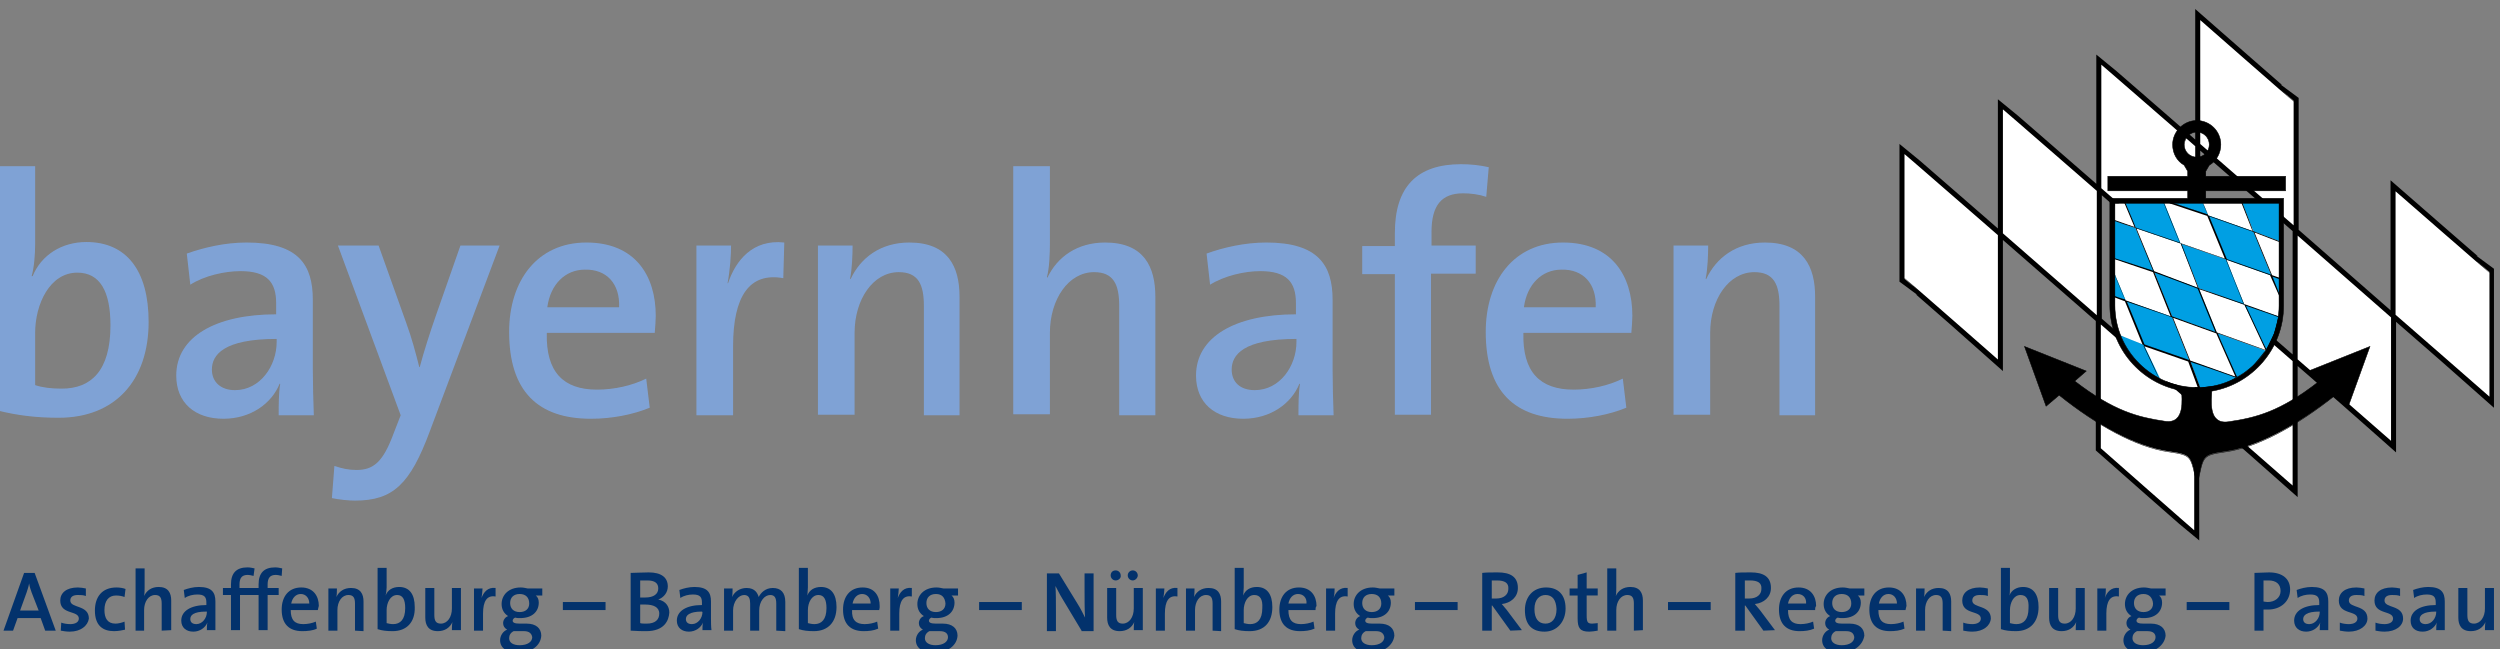 <?xml version="1.0" encoding="utf-8"?>
<!-- Generator: Adobe Illustrator 26.5.0, SVG Export Plug-In . SVG Version: 6.00 Build 0)  -->
<svg version="1.1" id="Ebene_1" xmlns="http://www.w3.org/2000/svg" xmlns:xlink="http://www.w3.org/1999/xlink" x="0px" y="0px"
	 viewBox="0 0 497.9 129.3" style="enable-background:new 0 0 497.9 129.3;" xml:space="preserve">
<rect x="0" y="0" width="497.9" height="129.3" fill="#808080" stroke="none"/>
<style type="text/css">
	.st0{clip-path:url(#SVGID_00000122722986149172257720000002093218141721524664_);fill:#03326C;}
	.st1{clip-path:url(#SVGID_00000043425188311603040870000009495233115467563956_);fill:#03326C;}
	.st2{clip-path:url(#SVGID_00000111900508832190556770000017481061711351824544_);fill:#03326C;}
	.st3{clip-path:url(#SVGID_00000167371346187461558610000000977790641664982401_);fill:#03326C;}
	.st4{clip-path:url(#SVGID_00000168100613335330258650000011998224269008763546_);fill:#03326C;}
	.st5{clip-path:url(#SVGID_00000093872859050778275720000018376556828237737394_);fill:#03326C;}
	.st6{clip-path:url(#SVGID_00000134952266335692368670000006639247136352181181_);fill:#03326C;}
	.st7{clip-path:url(#SVGID_00000067939395424115517860000004547679102264837788_);fill:#03326C;}
	.st8{clip-path:url(#SVGID_00000156577725135583413570000016790450001362340013_);fill:#03326C;}
	.st9{clip-path:url(#SVGID_00000129194815023344064120000004762573600467776684_);fill:#03326C;}
	.st10{clip-path:url(#SVGID_00000115493801695338794280000000710788096579215542_);fill:#03326C;}
	.st11{clip-path:url(#SVGID_00000034067150638139590390000011743404791587410585_);fill:#03326C;}
	.st12{clip-path:url(#SVGID_00000168838692340062906450000004735834543986421384_);fill:#03326C;}
	.st13{fill:#03326C;}
	.st14{clip-path:url(#SVGID_00000133517290466772986990000013827074689667211401_);fill:#03326C;}
	.st15{clip-path:url(#SVGID_00000112604516140773259060000007213879877580931243_);fill:#03326C;}
	.st16{clip-path:url(#SVGID_00000121269836144899491720000018224392866578062519_);fill:#03326C;}
	.st17{clip-path:url(#SVGID_00000016795506059294187860000009199151116413893287_);fill:#03326C;}
	.st18{clip-path:url(#SVGID_00000110438531266776334770000002749575303519655049_);fill:#03326C;}
	.st19{clip-path:url(#SVGID_00000153677731744797076230000005004130556135455383_);fill:#03326C;}
	.st20{clip-path:url(#SVGID_00000085231842494515229390000010378615771952298893_);fill:#03326C;}
	.st21{clip-path:url(#SVGID_00000031899465942471269110000007010309283711765642_);fill:#03326C;}
	.st22{clip-path:url(#SVGID_00000173150816798884669570000015331225295291606170_);fill:#03326C;}
	.st23{clip-path:url(#SVGID_00000105398084751192062220000011212757497419631494_);fill:#03326C;}
	.st24{clip-path:url(#SVGID_00000093882000067401440850000010604168188478023601_);fill:#03326C;}
	.st25{clip-path:url(#SVGID_00000099655314960920648060000008178858282329090180_);fill:#03326C;}
	.st26{clip-path:url(#SVGID_00000181084025407583175910000000699560747067669144_);fill:#03326C;}
	.st27{clip-path:url(#SVGID_00000158010309431880873890000017514070101658121617_);fill:#03326C;}
	.st28{clip-path:url(#SVGID_00000080910569989485584630000012716047090011322517_);fill:#03326C;}
	.st29{clip-path:url(#SVGID_00000011749875036220921630000017373174307970984115_);fill:#03326C;}
	.st30{clip-path:url(#SVGID_00000086683186640087110530000010943857897984693917_);fill:#03326C;}
	.st31{clip-path:url(#SVGID_00000138569839094173780740000008057351588042473607_);fill:#03326C;}
	.st32{clip-path:url(#SVGID_00000024695837918668802830000006252899353424394404_);fill:#03326C;}
	.st33{clip-path:url(#SVGID_00000025417223349860623340000009790974290515402661_);fill:#03326C;}
	.st34{clip-path:url(#SVGID_00000029029326443307503570000000333667803078024605_);fill:#03326C;}
	.st35{clip-path:url(#SVGID_00000032630034154622152450000006507441963811705789_);fill:#03326C;}
	.st36{clip-path:url(#SVGID_00000183931549717417996870000013368405542244598410_);fill:#03326C;}
	.st37{clip-path:url(#SVGID_00000137131675394668273600000007195138499438586302_);fill:#03326C;}
	.st38{clip-path:url(#SVGID_00000065784889115883389750000006725123467237523631_);fill:#03326C;}
	.st39{clip-path:url(#SVGID_00000177479773432107457370000007498384544761634739_);fill:#03326C;}
	.st40{clip-path:url(#SVGID_00000006669816602459873060000004841732733383254701_);fill:#03326C;}
	.st41{clip-path:url(#SVGID_00000087411453866563075800000017803727007819041698_);fill:#03326C;}
	.st42{clip-path:url(#SVGID_00000168091233104443391440000001861147236330815654_);fill:#03326C;}
	.st43{clip-path:url(#SVGID_00000181058416146882244340000009705804844904301981_);fill:#03326C;}
	.st44{clip-path:url(#SVGID_00000179618487609095352420000004708248244175819451_);fill:#03326C;}
	.st45{clip-path:url(#SVGID_00000096742609218236886910000002193636778551787415_);fill:#03326C;}
	.st46{clip-path:url(#SVGID_00000075880627599186844650000014901247716529550013_);fill:#03326C;}
	.st47{clip-path:url(#SVGID_00000007408472154992713300000018299638582350522765_);fill:#03326C;}
	.st48{clip-path:url(#SVGID_00000078757162111690088940000010684822714530487980_);fill:#03326C;}
	.st49{clip-path:url(#SVGID_00000030453677041440769890000010400404512744838302_);fill:#7FA2D5;}
	.st50{clip-path:url(#SVGID_00000111160435879415545640000011476344098992246453_);fill:#7FA2D5;}
	.st51{clip-path:url(#SVGID_00000095335614223209414090000000499922971131253132_);fill:#7FA2D5;}
	.st52{clip-path:url(#SVGID_00000128473585356174463490000012251752374245182368_);fill:#7FA2D5;}
	.st53{clip-path:url(#SVGID_00000093151501002396785390000007002340582519153080_);fill:#7FA2D5;}
	.st54{clip-path:url(#SVGID_00000173866481301031178120000002805288755392407485_);fill:#7FA2D5;}
	.st55{clip-path:url(#SVGID_00000065049758954325586560000000635771609332305572_);fill:#7FA2D5;}
	.st56{clip-path:url(#SVGID_00000011016397976457363330000002003981479882522508_);fill:#7FA2D5;}
	.st57{clip-path:url(#SVGID_00000160155377540795340360000004170034436372793779_);fill:#7FA2D5;}
	.st58{clip-path:url(#SVGID_00000141424982571828431020000008624778320413902216_);fill:#7FA2D5;}
	.st59{clip-path:url(#SVGID_00000083076687345770883000000012961975157314687368_);fill:#7FA2D5;}
	
		.st60{clip-path:url(#SVGID_00000130605964871367849580000013027841882025500053_);fill:#FFFFFF;stroke:#000000;stroke-linecap:square;stroke-miterlimit:10;}
	.st61{clip-path:url(#SVGID_00000020375421974293824810000001920520599351111081_);fill:#FFFFFF;}
	.st62{fill:#009FE3;}
	.st63{clip-path:url(#SVGID_00000044173047092759108100000017753686267988923065_);}
	.st64{clip-path:url(#SVGID_00000069369096052245503300000018443035546951423109_);}
	.st65{clip-path:url(#SVGID_00000060714772916980492750000008433397956163650720_);fill:none;stroke:#000000;stroke-width:0.1;}
</style>
<g>
	<g>
		<g>
			<defs>
				<rect id="SVGID_1_" x="-0.3" y="1.7" width="497" height="128.3"/>
			</defs>
			<clipPath id="SVGID_00000002353057761943040830000016763071672600525197_">
				<use xlink:href="#SVGID_1_"  style="overflow:visible;"/>
			</clipPath>
			<path style="clip-path:url(#SVGID_00000002353057761943040830000016763071672600525197_);fill:#03326C;" d="M6.3,118
				c-0.2-0.6-0.4-1.1-0.5-1.8h0c-0.1,0.6-0.3,1.2-0.5,1.8L4,121.6h3.7L6.3,118z M9,125.6l-0.9-2.5H3.5l-0.9,2.5H0.7l4.1-11.5h2.1
				l4.2,11.5H9z"/>
		</g>
	</g>
	<g>
		<g>
			<defs>
				<rect id="SVGID_00000046312444538310348600000012344130725194579341_" x="-0.3" y="1.7" width="497" height="128.3"/>
			</defs>
			<clipPath id="SVGID_00000178172066908081256320000015380807474275944126_">
				<use xlink:href="#SVGID_00000046312444538310348600000012344130725194579341_"  style="overflow:visible;"/>
			</clipPath>
			<path style="clip-path:url(#SVGID_00000178172066908081256320000015380807474275944126_);fill:#03326C;" d="M13.9,125.8
				c-0.6,0-1.3-0.1-1.8-0.2l0.1-1.6c0.5,0.2,1.2,0.3,1.8,0.3c1,0,1.7-0.4,1.7-1.1c0-1.7-3.7-0.7-3.7-3.6c0-1.5,1.2-2.6,3.5-2.6
				c0.5,0,1.1,0.1,1.6,0.2l0,1.5c-0.5-0.2-1.1-0.2-1.6-0.2c-1,0-1.5,0.4-1.5,1.1c0,1.6,3.7,0.8,3.7,3.6
				C17.5,124.6,16.1,125.8,13.9,125.8"/>
		</g>
	</g>
	<g>
		<g>
			<defs>
				<rect id="SVGID_00000165934176539039212190000010490150599484308660_" x="-0.3" y="1.7" width="497" height="128.3"/>
			</defs>
			<clipPath id="SVGID_00000182506428981459181720000008096487775932916660_">
				<use xlink:href="#SVGID_00000165934176539039212190000010490150599484308660_"  style="overflow:visible;"/>
			</clipPath>
			<path style="clip-path:url(#SVGID_00000182506428981459181720000008096487775932916660_);fill:#03326C;" d="M22.7,125.7
				c-2.2,0-3.8-1.1-3.8-4.1c0-2.7,1.4-4.6,4.3-4.6c0.6,0,1.3,0.1,1.8,0.3l-0.2,1.6c-0.5-0.2-1.1-0.3-1.7-0.3c-1.5,0-2.3,1.1-2.3,2.9
				c0,1.6,0.6,2.7,2.2,2.7c0.6,0,1.3-0.2,1.8-0.4l0.1,1.6C24.5,125.5,23.6,125.7,22.7,125.7"/>
		</g>
	</g>
	<g>
		<g>
			<defs>
				<rect id="SVGID_00000123424336857939542510000000941940366020073119_" x="-0.3" y="1.7" width="497" height="128.3"/>
			</defs>
			<clipPath id="SVGID_00000011020422913084126480000004323385000506152362_">
				<use xlink:href="#SVGID_00000123424336857939542510000000941940366020073119_"  style="overflow:visible;"/>
			</clipPath>
			<path style="clip-path:url(#SVGID_00000011020422913084126480000004323385000506152362_);fill:#03326C;" d="M32.2,125.6v-5.4
				c0-1.1-0.3-1.7-1.3-1.7c-1.3,0-2.2,1.3-2.2,3v4.1H27v-12.4h1.8v3.8c0,0.5,0,1.2-0.1,1.7l0,0c0.5-1.1,1.5-1.8,2.9-1.8
				c1.9,0,2.5,1.2,2.5,2.7v5.9L32.2,125.6C32.2,125.6,32.2,125.6,32.2,125.6z"/>
		</g>
	</g>
	<g>
		<g>
			<defs>
				<rect id="SVGID_00000179647917223795194780000000257287461690717877_" x="-0.3" y="1.7" width="497" height="128.3"/>
			</defs>
			<clipPath id="SVGID_00000026121505814431997640000000723037495234556581_">
				<use xlink:href="#SVGID_00000179647917223795194780000000257287461690717877_"  style="overflow:visible;"/>
			</clipPath>
			<path style="clip-path:url(#SVGID_00000026121505814431997640000000723037495234556581_);fill:#03326C;" d="M41.1,121.8
				c-2.7,0-3.2,0.8-3.2,1.5c0,0.6,0.4,1,1.2,1c1.2,0,2.1-1.2,2.1-2.4V121.8L41.1,121.8z M41.2,125.6c0-0.5,0-1.1,0.1-1.6l0,0
				c-0.4,1-1.5,1.8-2.8,1.8c-1.4,0-2.4-0.8-2.4-2.2c0-1.9,1.9-3.1,5-3.1V120c0-1.1-0.4-1.6-1.8-1.6c-0.8,0-1.8,0.2-2.5,0.7l-0.2-1.6
				c0.8-0.3,1.9-0.6,3-0.6c2.6,0,3.3,1.1,3.3,2.9v3.4c0,0.7,0,1.6,0,2.3H41.2z"/>
		</g>
	</g>
	<g>
		<g>
			<defs>
				<rect id="SVGID_00000143603009481954022360000001736796444890139817_" x="-0.3" y="1.7" width="497" height="128.3"/>
			</defs>
			<clipPath id="SVGID_00000152948260528499818750000014092650166277419197_">
				<use xlink:href="#SVGID_00000143603009481954022360000001736796444890139817_"  style="overflow:visible;"/>
			</clipPath>
			<path style="clip-path:url(#SVGID_00000152948260528499818750000014092650166277419197_);fill:#03326C;" d="M50.5,114.7
				c-0.4-0.1-0.8-0.2-1.2-0.2c-1.1,0-1.6,0.6-1.6,1.9v0.7H50v1.4h-2.2v7H46v-7h-1.6v-1.4H46v-0.7c0-2.3,1.1-3.4,3.3-3.4
				c0.5,0,0.9,0.1,1.4,0.2L50.5,114.7z"/>
		</g>
	</g>
	<g>
		<g>
			<defs>
				<rect id="SVGID_00000001635225784442979450000008734663592211920541_" x="-0.3" y="1.7" width="497" height="128.3"/>
			</defs>
			<clipPath id="SVGID_00000024682927286111617640000013010979302297116813_">
				<use xlink:href="#SVGID_00000001635225784442979450000008734663592211920541_"  style="overflow:visible;"/>
			</clipPath>
			<path style="clip-path:url(#SVGID_00000024682927286111617640000013010979302297116813_);fill:#03326C;" d="M56.1,114.7
				c-0.4-0.1-0.8-0.2-1.2-0.2c-1.1,0-1.6,0.6-1.6,1.9v0.7h2.2v1.4h-2.2v7h-1.8v-7h-1.6v-1.4h1.6v-0.7c0-2.3,1.1-3.4,3.3-3.4
				c0.5,0,0.9,0.1,1.4,0.2L56.1,114.7z"/>
		</g>
	</g>
	<g>
		<g>
			<defs>
				<rect id="SVGID_00000101793717581001422420000015851731552544478127_" x="-0.3" y="1.7" width="497" height="128.3"/>
			</defs>
			<clipPath id="SVGID_00000129890999971621538960000004556625823211274904_">
				<use xlink:href="#SVGID_00000101793717581001422420000015851731552544478127_"  style="overflow:visible;"/>
			</clipPath>
			<path style="clip-path:url(#SVGID_00000129890999971621538960000004556625823211274904_);fill:#03326C;" d="M59.9,118.3
				c-1,0-1.7,0.8-1.9,1.9h3.6C61.6,119.1,60.9,118.3,59.9,118.3 M63.3,121.5h-5.4c0,2,0.8,2.8,2.5,2.8c0.9,0,1.8-0.2,2.5-0.5
				l0.2,1.4c-0.8,0.4-1.9,0.5-2.9,0.5c-2.6,0-4.1-1.4-4.1-4.3c0-2.6,1.4-4.4,3.9-4.4c2.4,0,3.5,1.7,3.5,3.7
				C63.4,120.9,63.4,121.2,63.3,121.5"/>
		</g>
	</g>
	<g>
		<g>
			<defs>
				<rect id="SVGID_00000141414819332276453710000003251360052789206950_" x="-0.3" y="1.7" width="497" height="128.3"/>
			</defs>
			<clipPath id="SVGID_00000038406233933420849580000018181223137025730492_">
				<use xlink:href="#SVGID_00000141414819332276453710000003251360052789206950_"  style="overflow:visible;"/>
			</clipPath>
			<path style="clip-path:url(#SVGID_00000038406233933420849580000018181223137025730492_);fill:#03326C;" d="M70.7,125.6v-5.4
				c0-1.1-0.3-1.7-1.3-1.7c-1.3,0-2.2,1.3-2.2,3v4.1h-1.8v-8.4h1.7c0,0.4,0,1.2-0.1,1.7l0,0c0.5-1.1,1.5-1.8,2.9-1.8
				c1.9,0,2.5,1.2,2.5,2.7v5.9L70.7,125.6L70.7,125.6z"/>
		</g>
	</g>
	<g>
		<g>
			<defs>
				<rect id="SVGID_00000096050036992284128390000017696403640558203546_" x="-0.3" y="1.7" width="497" height="128.3"/>
			</defs>
			<clipPath id="SVGID_00000053529783995065353060000010846627294993826694_">
				<use xlink:href="#SVGID_00000096050036992284128390000017696403640558203546_"  style="overflow:visible;"/>
			</clipPath>
			<path style="clip-path:url(#SVGID_00000053529783995065353060000010846627294993826694_);fill:#03326C;" d="M79.1,118.5
				c-1.4,0-2.1,1.6-2.1,3v2.6c0.4,0.1,0.8,0.2,1.3,0.2c1.4,0,2.4-0.9,2.4-3.2C80.7,119.4,80.2,118.5,79.1,118.5 M78.2,125.7
				c-1.2,0-2.1-0.1-3-0.4v-12.2H77v3.9c0,0.5-0.1,1.2-0.2,1.6h0c0.4-1.1,1.4-1.7,2.7-1.7c2,0,3.1,1.4,3.1,4
				C82.7,123.9,81,125.7,78.2,125.7"/>
		</g>
	</g>
	<g>
		<g>
			<defs>
				<rect id="SVGID_00000152244451596679398930000007784691459768382082_" x="-0.3" y="1.7" width="497" height="128.3"/>
			</defs>
			<clipPath id="SVGID_00000108285601743497795810000001521423973612640132_">
				<use xlink:href="#SVGID_00000152244451596679398930000007784691459768382082_"  style="overflow:visible;"/>
			</clipPath>
			<path style="clip-path:url(#SVGID_00000108285601743497795810000001521423973612640132_);fill:#03326C;" d="M90,125.6
				c0-0.4,0-1.2,0.1-1.7l0,0c-0.5,1.1-1.5,1.8-2.9,1.8c-1.9,0-2.5-1.2-2.5-2.7v-5.9h1.8v5.4c0,1.1,0.3,1.7,1.3,1.7
				c1.3,0,2.2-1.3,2.2-3v-4.1h1.8v8.4H90L90,125.6z"/>
		</g>
	</g>
	<g>
		<g>
			<defs>
				<rect id="SVGID_00000108993442973425310850000013493165205671499670_" x="-0.3" y="1.7" width="497" height="128.3"/>
			</defs>
			<clipPath id="SVGID_00000060719496716858480930000010312890976258979771_">
				<use xlink:href="#SVGID_00000108993442973425310850000013493165205671499670_"  style="overflow:visible;"/>
			</clipPath>
			<path style="clip-path:url(#SVGID_00000060719496716858480930000010312890976258979771_);fill:#03326C;" d="M98.7,118.8
				c-1.7-0.3-2.5,0.9-2.5,3.4v3.4h-1.8v-8.4h1.7c0,0.5-0.1,1.2-0.2,1.9h0c0.4-1.1,1.2-2.2,2.8-2L98.7,118.8z"/>
		</g>
	</g>
	<g>
		<g>
			<defs>
				<rect id="SVGID_00000098900989965070870990000009577754640847353490_" x="-0.3" y="1.7" width="497" height="128.3"/>
			</defs>
			<clipPath id="SVGID_00000136389281260547064920000004335490157955827841_">
				<use xlink:href="#SVGID_00000098900989965070870990000009577754640847353490_"  style="overflow:visible;"/>
			</clipPath>
			<path style="clip-path:url(#SVGID_00000136389281260547064920000004335490157955827841_);fill:#03326C;" d="M103.5,118.3
				c-1.2,0-1.9,0.7-1.9,1.8c0,1.1,0.7,1.8,1.9,1.8c1.1,0,1.9-0.6,1.9-1.7C105.4,119,104.7,118.3,103.5,118.3 M104.4,125.7h-1.6
				c-0.2,0-0.3,0-0.5,0c-0.6,0.3-0.9,0.8-0.9,1.4c0,0.9,0.8,1.4,2.1,1.4c1.6,0,2.5-0.7,2.5-1.6C105.9,126.2,105.4,125.7,104.4,125.7
				 M103.2,130c-2.2,0-3.6-0.9-3.6-2.5c0-0.9,0.6-1.8,1.4-2.1c-0.5-0.3-0.8-0.7-0.8-1.3c0-0.6,0.4-1.2,1-1.4
				c-0.8-0.5-1.3-1.3-1.3-2.4c0-1.8,1.4-3.3,3.8-3.3c0.5,0,0.9,0.1,1.4,0.2h2.9v1.4h-1.3c0.4,0.3,0.6,0.8,0.6,1.4
				c0,1.8-1.3,3.1-3.7,3.1c-0.3,0-0.7,0-1-0.1c-0.3,0.1-0.5,0.4-0.5,0.6c0,0.4,0.4,0.6,1.4,0.6h1.4c1.8,0,2.9,0.9,2.9,2.4
				C107.7,128.5,105.9,130,103.2,130"/>
		</g>
	</g>
</g>
<rect x="112.1" y="119.9" class="st13" width="8.5" height="1.6"/>
<g>
	<g>
		<g>
			<defs>
				<rect id="SVGID_00000108269911487156430960000004943350099956240012_" x="-0.3" y="1.7" width="497" height="128.3"/>
			</defs>
			<clipPath id="SVGID_00000052069098717770883930000009275192164921479850_">
				<use xlink:href="#SVGID_00000108269911487156430960000004943350099956240012_"  style="overflow:visible;"/>
			</clipPath>
			<path style="clip-path:url(#SVGID_00000052069098717770883930000009275192164921479850_);fill:#03326C;" d="M128.5,120.4
				c-0.2,0-0.8,0-1,0v3.7c0.3,0.1,0.7,0.1,1.3,0.1c1.7,0,2.5-0.8,2.5-2C131.3,120.9,130.1,120.4,128.5,120.4 M128.9,115.6
				c-0.5,0-1,0-1.4,0v3.4c0.3,0,0.6,0,1,0c1.7,0,2.6-0.7,2.6-1.8C131.1,116.2,130.5,115.6,128.9,115.6 M128.7,125.7
				c-0.7,0-1.8,0-3.1-0.1v-11.5c0.9,0,2.2-0.1,3.6-0.1c2.5,0,3.8,1,3.8,2.8c0,1.2-0.8,2.2-1.9,2.6v0c1.5,0.3,2.2,1.4,2.2,2.6
				C133.2,123.6,132.3,125.7,128.7,125.7"/>
		</g>
	</g>
	<g>
		<g>
			<defs>
				<rect id="SVGID_00000092451906714586530410000013357276244096967314_" x="-0.3" y="1.7" width="497" height="128.3"/>
			</defs>
			<clipPath id="SVGID_00000094614466411140524410000018025000629398188991_">
				<use xlink:href="#SVGID_00000092451906714586530410000013357276244096967314_"  style="overflow:visible;"/>
			</clipPath>
			<path style="clip-path:url(#SVGID_00000094614466411140524410000018025000629398188991_);fill:#03326C;" d="M139.8,121.8
				c-2.6,0-3.2,0.8-3.2,1.5c0,0.6,0.4,1,1.2,1c1.2,0,2.1-1.2,2.1-2.4L139.8,121.8L139.8,121.8z M139.9,125.6c0-0.5,0-1.1,0.1-1.6
				l0,0c-0.4,1-1.5,1.8-2.8,1.8c-1.4,0-2.4-0.8-2.4-2.2c0-1.9,1.9-3.1,5-3.1V120c0-1.1-0.4-1.6-1.8-1.6c-0.8,0-1.8,0.2-2.5,0.7
				l-0.2-1.6c0.8-0.3,1.9-0.6,3-0.6c2.6,0,3.3,1.1,3.3,2.9v3.4c0,0.7,0,1.6,0.1,2.3H139.9z"/>
		</g>
	</g>
	<g>
		<g>
			<defs>
				<rect id="SVGID_00000168824465414089024700000017939759201240995467_" x="-0.3" y="1.7" width="497" height="128.3"/>
			</defs>
			<clipPath id="SVGID_00000012465185989166469460000001346706178629396153_">
				<use xlink:href="#SVGID_00000168824465414089024700000017939759201240995467_"  style="overflow:visible;"/>
			</clipPath>
			<path style="clip-path:url(#SVGID_00000012465185989166469460000001346706178629396153_);fill:#03326C;" d="M154.6,125.6v-5.4
				c0-1.1-0.3-1.7-1.2-1.7c-1.1,0-2.2,1.2-2.2,3.1v4h-1.8v-5.4c0-0.9-0.2-1.7-1.2-1.7c-1.1,0-2.2,1.3-2.2,3.1v4h-1.8v-8.4h1.7
				c0,0.4,0,1.2-0.1,1.7l0,0c0.5-1.1,1.6-1.8,2.9-1.8c1.7,0,2.2,1.1,2.4,1.8c0.4-0.8,1.3-1.8,2.8-1.8c1.6,0,2.5,0.9,2.5,2.8v5.8
				L154.6,125.6L154.6,125.6z"/>
		</g>
	</g>
	<g>
		<g>
			<defs>
				<rect id="SVGID_00000036943215184496800540000018162469173093050533_" x="-0.3" y="1.7" width="497" height="128.3"/>
			</defs>
			<clipPath id="SVGID_00000151523237522576723890000012436642130523807405_">
				<use xlink:href="#SVGID_00000036943215184496800540000018162469173093050533_"  style="overflow:visible;"/>
			</clipPath>
			<path style="clip-path:url(#SVGID_00000151523237522576723890000012436642130523807405_);fill:#03326C;" d="M163,118.5
				c-1.4,0-2.1,1.6-2.1,3v2.6c0.4,0.1,0.8,0.2,1.3,0.2c1.4,0,2.4-0.9,2.4-3.2C164.6,119.4,164.1,118.5,163,118.5 M162.1,125.7
				c-1.2,0-2.1-0.1-3-0.4v-12.2h1.8v3.9c0,0.5-0.1,1.2-0.1,1.6h0c0.4-1.1,1.4-1.7,2.7-1.7c2,0,3.1,1.4,3.1,4
				C166.6,123.9,164.9,125.7,162.1,125.7"/>
		</g>
	</g>
	<g>
		<g>
			<defs>
				<rect id="SVGID_00000145750416021901585570000014053637697275607971_" x="-0.3" y="1.7" width="497" height="128.3"/>
			</defs>
			<clipPath id="SVGID_00000093172446590035345120000012934131451928262555_">
				<use xlink:href="#SVGID_00000145750416021901585570000014053637697275607971_"  style="overflow:visible;"/>
			</clipPath>
			<path style="clip-path:url(#SVGID_00000093172446590035345120000012934131451928262555_);fill:#03326C;" d="M171.7,118.3
				c-1,0-1.7,0.8-1.9,1.9h3.6C173.4,119.1,172.7,118.3,171.7,118.3 M175.1,121.5h-5.4c-0.1,2,0.8,2.8,2.5,2.8c0.9,0,1.8-0.2,2.5-0.5
				l0.2,1.4c-0.9,0.4-1.9,0.5-2.9,0.5c-2.6,0-4.1-1.4-4.1-4.3c0-2.6,1.4-4.4,3.9-4.4c2.4,0,3.4,1.7,3.4,3.7
				C175.2,120.9,175.2,121.2,175.1,121.5"/>
		</g>
	</g>
	<g>
		<g>
			<defs>
				<rect id="SVGID_00000064350365451122067410000013730366942396051082_" x="-0.3" y="1.7" width="497" height="128.3"/>
			</defs>
			<clipPath id="SVGID_00000046329134339532276980000004210325312968419740_">
				<use xlink:href="#SVGID_00000064350365451122067410000013730366942396051082_"  style="overflow:visible;"/>
			</clipPath>
			<path style="clip-path:url(#SVGID_00000046329134339532276980000004210325312968419740_);fill:#03326C;" d="M181.6,118.8
				c-1.7-0.3-2.5,0.9-2.5,3.4v3.4h-1.8v-8.4h1.7c0,0.5-0.1,1.2-0.2,1.9h0c0.4-1.1,1.2-2.2,2.8-2L181.6,118.8z"/>
		</g>
	</g>
	<g>
		<g>
			<defs>
				<rect id="SVGID_00000103238005303117049820000012589511110126462389_" x="-0.3" y="1.7" width="497" height="128.3"/>
			</defs>
			<clipPath id="SVGID_00000126311886234459419130000012288164454363095437_">
				<use xlink:href="#SVGID_00000103238005303117049820000012589511110126462389_"  style="overflow:visible;"/>
			</clipPath>
			<path style="clip-path:url(#SVGID_00000126311886234459419130000012288164454363095437_);fill:#03326C;" d="M186.4,118.3
				c-1.2,0-1.9,0.7-1.9,1.8c0,1.1,0.7,1.8,1.9,1.8c1.1,0,1.9-0.6,1.9-1.7C188.2,119,187.6,118.3,186.4,118.3 M187.2,125.7h-1.6
				c-0.1,0-0.3,0-0.5,0c-0.6,0.3-0.9,0.8-0.9,1.4c0,0.9,0.9,1.4,2.1,1.4c1.6,0,2.5-0.7,2.5-1.6C188.8,126.2,188.3,125.7,187.2,125.7
				 M186,130c-2.2,0-3.6-0.9-3.6-2.5c0-0.9,0.6-1.8,1.4-2.1c-0.5-0.3-0.8-0.7-0.8-1.3c0-0.6,0.4-1.2,1-1.4c-0.8-0.5-1.3-1.3-1.3-2.4
				c0-1.8,1.4-3.3,3.8-3.3c0.5,0,0.9,0.1,1.4,0.2h2.9v1.4h-1.3c0.4,0.3,0.6,0.8,0.6,1.4c0,1.8-1.3,3.1-3.6,3.1c-0.3,0-0.7,0-1-0.1
				c-0.3,0.1-0.5,0.4-0.5,0.6c0,0.4,0.4,0.6,1.4,0.6h1.4c1.8,0,2.9,0.9,2.9,2.4C190.6,128.5,188.8,130,186,130"/>
		</g>
	</g>
</g>
<rect x="195" y="119.9" class="st13" width="8.5" height="1.6"/>
<g>
	<g>
		<g>
			<defs>
				<rect id="SVGID_00000040562757738646383300000003712398603751760291_" x="-0.3" y="1.7" width="497" height="128.3"/>
			</defs>
			<clipPath id="SVGID_00000067214516682656585460000014378945276087455369_">
				<use xlink:href="#SVGID_00000040562757738646383300000003712398603751760291_"  style="overflow:visible;"/>
			</clipPath>
			<path style="clip-path:url(#SVGID_00000067214516682656585460000014378945276087455369_);fill:#03326C;" d="M215.4,125.6
				l-3.9-6.5c-0.5-0.8-0.9-1.7-1.3-2.4c0.1,1.1,0.1,3.4,0.1,5.1v3.9h-1.8v-11.5h2.4l3.8,6.2c0.5,0.8,1,1.8,1.4,2.6
				c-0.1-1.3-0.1-3.8-0.1-5.4v-3.4h1.8v11.5H215.4L215.4,125.6z"/>
		</g>
	</g>
	<g>
		<g>
			<defs>
				<rect id="SVGID_00000114062836089906818430000007531533016714082482_" x="-0.3" y="1.7" width="497" height="128.3"/>
			</defs>
			<clipPath id="SVGID_00000048486455333205448660000007811699069643655592_">
				<use xlink:href="#SVGID_00000114062836089906818430000007531533016714082482_"  style="overflow:visible;"/>
			</clipPath>
			<path style="clip-path:url(#SVGID_00000048486455333205448660000007811699069643655592_);fill:#03326C;" d="M225.6,115.6
				c-0.6,0-1-0.5-1-1c0-0.6,0.5-1,1-1c0.6,0,1,0.5,1,1C226.6,115.1,226.1,115.6,225.6,115.6 M222.2,115.6c-0.6,0-1-0.5-1-1
				c0-0.6,0.4-1,1-1s1,0.5,1,1C223.3,115.1,222.8,115.6,222.2,115.6 M225.8,125.6c0-0.4,0-1.2,0.1-1.7l0,0c-0.5,1.1-1.5,1.8-2.9,1.8
				c-1.9,0-2.5-1.2-2.5-2.7v-5.9h1.8v5.4c0,1.1,0.3,1.7,1.3,1.7c1.3,0,2.2-1.3,2.2-3v-4.1h1.8v8.4H225.8L225.8,125.6z"/>
		</g>
	</g>
	<g>
		<g>
			<defs>
				<rect id="SVGID_00000109026279357535146020000015128809755737807774_" x="-0.3" y="1.7" width="497" height="128.3"/>
			</defs>
			<clipPath id="SVGID_00000173881836319105986580000003432874754382046595_">
				<use xlink:href="#SVGID_00000109026279357535146020000015128809755737807774_"  style="overflow:visible;"/>
			</clipPath>
			<path style="clip-path:url(#SVGID_00000173881836319105986580000003432874754382046595_);fill:#03326C;" d="M234.5,118.8
				c-1.7-0.3-2.5,0.9-2.5,3.4v3.4h-1.8v-8.4h1.7c0,0.5-0.1,1.2-0.2,1.9h0c0.4-1.1,1.2-2.2,2.8-2L234.5,118.8z"/>
		</g>
	</g>
	<g>
		<g>
			<defs>
				<rect id="SVGID_00000114031424852018388430000016766995305084128703_" x="-0.3" y="1.7" width="497" height="128.3"/>
			</defs>
			<clipPath id="SVGID_00000003801204589471123170000017374022017455048360_">
				<use xlink:href="#SVGID_00000114031424852018388430000016766995305084128703_"  style="overflow:visible;"/>
			</clipPath>
			<path style="clip-path:url(#SVGID_00000003801204589471123170000017374022017455048360_);fill:#03326C;" d="M241.5,125.6v-5.4
				c0-1.1-0.3-1.7-1.3-1.7c-1.3,0-2.2,1.3-2.2,3v4.1h-1.8v-8.4h1.7c0,0.4,0,1.2-0.1,1.7l0,0c0.5-1.1,1.5-1.8,2.9-1.8
				c1.9,0,2.5,1.2,2.5,2.7v5.9L241.5,125.6L241.5,125.6z"/>
		</g>
	</g>
	<g>
		<g>
			<defs>
				<rect id="SVGID_00000072962782123109404960000011341074157605060262_" x="-0.3" y="1.7" width="497" height="128.3"/>
			</defs>
			<clipPath id="SVGID_00000120555545521800789090000017284084779693133755_">
				<use xlink:href="#SVGID_00000072962782123109404960000011341074157605060262_"  style="overflow:visible;"/>
			</clipPath>
			<path style="clip-path:url(#SVGID_00000120555545521800789090000017284084779693133755_);fill:#03326C;" d="M249.8,118.5
				c-1.4,0-2.1,1.6-2.1,3v2.6c0.4,0.1,0.8,0.2,1.3,0.2c1.4,0,2.4-0.9,2.4-3.2C251.5,119.4,251,118.5,249.8,118.5 M248.9,125.7
				c-1.2,0-2.1-0.1-3-0.4v-12.2h1.8v3.9c0,0.5-0.1,1.2-0.1,1.6h0c0.4-1.1,1.4-1.7,2.7-1.7c2,0,3.1,1.4,3.1,4
				C253.4,123.9,251.8,125.7,248.9,125.7"/>
		</g>
	</g>
	<g>
		<g>
			<defs>
				<rect id="SVGID_00000093166776289559916870000015435730944786687127_" x="-0.3" y="1.7" width="497" height="128.3"/>
			</defs>
			<clipPath id="SVGID_00000088121719309349571640000000350246412202767280_">
				<use xlink:href="#SVGID_00000093166776289559916870000015435730944786687127_"  style="overflow:visible;"/>
			</clipPath>
			<path style="clip-path:url(#SVGID_00000088121719309349571640000000350246412202767280_);fill:#03326C;" d="M258.5,118.3
				c-1,0-1.7,0.8-1.9,1.9h3.6C260.3,119.1,259.6,118.3,258.5,118.3 M262,121.5h-5.4c0,2,0.8,2.8,2.5,2.8c0.9,0,1.8-0.2,2.5-0.5
				l0.2,1.4c-0.9,0.4-1.9,0.5-2.9,0.5c-2.6,0-4.1-1.4-4.1-4.3c0-2.6,1.4-4.4,3.9-4.4c2.4,0,3.5,1.7,3.5,3.7
				C262,120.9,262,121.2,262,121.5"/>
		</g>
	</g>
	<g>
		<g>
			<defs>
				<rect id="SVGID_00000161595842713790503520000014098951012225424786_" x="-0.3" y="1.7" width="497" height="128.3"/>
			</defs>
			<clipPath id="SVGID_00000153688792914188622110000018178708685561177002_">
				<use xlink:href="#SVGID_00000161595842713790503520000014098951012225424786_"  style="overflow:visible;"/>
			</clipPath>
			<path style="clip-path:url(#SVGID_00000153688792914188622110000018178708685561177002_);fill:#03326C;" d="M268.4,118.8
				c-1.7-0.3-2.5,0.9-2.5,3.4v3.4h-1.8v-8.4h1.7c0,0.5,0,1.2-0.2,1.9h0c0.4-1.1,1.2-2.2,2.8-2L268.4,118.8z"/>
		</g>
	</g>
	<g>
		<g>
			<defs>
				<rect id="SVGID_00000164509919602731649660000004228500466907644832_" x="-0.3" y="1.7" width="497" height="128.3"/>
			</defs>
			<clipPath id="SVGID_00000160877456572786530580000010290032869554725011_">
				<use xlink:href="#SVGID_00000164509919602731649660000004228500466907644832_"  style="overflow:visible;"/>
			</clipPath>
			<path style="clip-path:url(#SVGID_00000160877456572786530580000010290032869554725011_);fill:#03326C;" d="M273.2,118.3
				c-1.2,0-1.9,0.7-1.9,1.8c0,1.1,0.7,1.8,1.9,1.8c1.1,0,1.9-0.6,1.9-1.7C275.1,119,274.4,118.3,273.2,118.3 M274.1,125.7h-1.6
				c-0.1,0-0.3,0-0.5,0c-0.6,0.3-0.9,0.8-0.9,1.4c0,0.9,0.9,1.4,2.1,1.4c1.6,0,2.5-0.7,2.5-1.6C275.6,126.2,275.1,125.7,274.1,125.7
				 M272.9,130c-2.2,0-3.6-0.9-3.6-2.5c0-0.9,0.6-1.8,1.4-2.1c-0.5-0.3-0.8-0.7-0.8-1.3c0-0.6,0.4-1.2,1-1.4
				c-0.8-0.5-1.3-1.3-1.3-2.4c0-1.8,1.4-3.3,3.8-3.3c0.5,0,0.9,0.1,1.4,0.2h2.9v1.4h-1.3c0.4,0.3,0.6,0.8,0.6,1.4
				c0,1.8-1.3,3.1-3.6,3.1c-0.3,0-0.7,0-1-0.1c-0.3,0.1-0.5,0.4-0.5,0.6c0,0.4,0.4,0.6,1.4,0.6h1.5c1.8,0,2.9,0.9,2.9,2.4
				C277.5,128.5,275.6,130,272.9,130"/>
		</g>
	</g>
</g>
<rect x="281.8" y="119.9" class="st13" width="8.5" height="1.6"/>
<g>
	<g>
		<g>
			<defs>
				<rect id="SVGID_00000084514364774088909660000001405993604446849973_" x="-0.3" y="1.7" width="497" height="128.3"/>
			</defs>
			<clipPath id="SVGID_00000027571905131952313630000013490223432467658390_">
				<use xlink:href="#SVGID_00000084514364774088909660000001405993604446849973_"  style="overflow:visible;"/>
			</clipPath>
			<path style="clip-path:url(#SVGID_00000027571905131952313630000013490223432467658390_);fill:#03326C;" d="M298.1,115.6
				c-0.4,0-0.7,0-1,0v3.6c0.2,0,0.5,0,0.9,0c1.5,0,2.4-0.8,2.4-1.9C300.5,116.1,299.7,115.6,298.1,115.6 M300.8,125.6l-3.6-5h-0.1v5
				h-1.9v-11.5c0.8-0.1,1.8-0.1,3.1-0.1c2.4,0,4,0.8,4,3.1c0,1.8-1.4,3-3.2,3.2c0.3,0.4,0.7,0.8,1,1.2l3,4L300.8,125.6L300.8,125.6z
				"/>
		</g>
	</g>
	<g>
		<g>
			<defs>
				<rect id="SVGID_00000066500168135677007250000001834137866115034752_" x="-0.3" y="1.7" width="497" height="128.3"/>
			</defs>
			<clipPath id="SVGID_00000122692238454425603610000006556267041991698090_">
				<use xlink:href="#SVGID_00000066500168135677007250000001834137866115034752_"  style="overflow:visible;"/>
			</clipPath>
			<path style="clip-path:url(#SVGID_00000122692238454425603610000006556267041991698090_);fill:#03326C;" d="M307.8,118.5
				c-1.1,0-2.2,0.8-2.2,2.8c0,1.9,0.8,2.9,2.2,2.9c1.2,0,2.2-0.9,2.2-2.9C309.9,119.5,309.2,118.5,307.8,118.5 M307.6,125.8
				c-2.4,0-3.9-1.3-3.9-4.3c0-2.6,1.6-4.5,4.2-4.5c2.3,0,3.9,1.3,3.9,4.2C311.8,123.8,310.1,125.8,307.6,125.8"/>
		</g>
	</g>
	<g>
		<g>
			<defs>
				<rect id="SVGID_00000019678191482394240920000000526104470559515267_" x="-0.3" y="1.7" width="497" height="128.3"/>
			</defs>
			<clipPath id="SVGID_00000117659073711106490750000013847616735882828682_">
				<use xlink:href="#SVGID_00000019678191482394240920000000526104470559515267_"  style="overflow:visible;"/>
			</clipPath>
			<path style="clip-path:url(#SVGID_00000117659073711106490750000013847616735882828682_);fill:#03326C;" d="M316.5,125.8
				c-1.8,0-2.3-0.7-2.3-2.6v-4.6h-1.6v-1.4h1.6v-2.7l1.8-0.5v3.2h2.2v1.4h-2.2v4c0,1.3,0.2,1.6,1.1,1.6c0.4,0,0.8-0.1,1.1-0.1v1.5
				C317.6,125.7,317,125.8,316.5,125.8"/>
		</g>
	</g>
	<g>
		<g>
			<defs>
				<rect id="SVGID_00000085970083200538433170000013202702006765366914_" x="-0.3" y="1.7" width="497" height="128.3"/>
			</defs>
			<clipPath id="SVGID_00000131360010304345772350000009481796127011989929_">
				<use xlink:href="#SVGID_00000085970083200538433170000013202702006765366914_"  style="overflow:visible;"/>
			</clipPath>
			<path style="clip-path:url(#SVGID_00000131360010304345772350000009481796127011989929_);fill:#03326C;" d="M325.4,125.6v-5.4
				c0-1.1-0.3-1.7-1.3-1.7c-1.3,0-2.2,1.3-2.2,3v4.1h-1.8v-12.4h1.8v3.8c0,0.5,0,1.2-0.1,1.7l0,0c0.5-1.1,1.5-1.8,2.9-1.8
				c1.9,0,2.5,1.2,2.5,2.7v5.9L325.4,125.6L325.4,125.6L325.4,125.6z"/>
		</g>
	</g>
</g>
<rect x="332.2" y="119.9" class="st13" width="8.5" height="1.6"/>
<g>
	<g>
		<g>
			<defs>
				<rect id="SVGID_00000117634210305226892010000007371058808536534716_" x="-0.3" y="1.7" width="497" height="128.3"/>
			</defs>
			<clipPath id="SVGID_00000157291420433570751010000010436836474973333633_">
				<use xlink:href="#SVGID_00000117634210305226892010000007371058808536534716_"  style="overflow:visible;"/>
			</clipPath>
			<path style="clip-path:url(#SVGID_00000157291420433570751010000010436836474973333633_);fill:#03326C;" d="M348.5,115.6
				c-0.4,0-0.7,0-1,0v3.6c0.2,0,0.5,0,0.9,0c1.5,0,2.4-0.8,2.4-1.9C350.9,116.1,350.1,115.6,348.5,115.6 M351.2,125.6l-3.6-5h-0.1v5
				h-1.9v-11.5c0.8-0.1,1.8-0.1,3.1-0.1c2.4,0,4,0.8,4,3.1c0,1.8-1.4,3-3.2,3.2c0.3,0.4,0.7,0.8,1,1.2l3,4L351.2,125.6L351.2,125.6z
				"/>
		</g>
	</g>
	<g>
		<g>
			<defs>
				<rect id="SVGID_00000032637511624032320800000013716517688025571505_" x="-0.3" y="1.7" width="497" height="128.3"/>
			</defs>
			<clipPath id="SVGID_00000181051536510598812500000013137926203615015350_">
				<use xlink:href="#SVGID_00000032637511624032320800000013716517688025571505_"  style="overflow:visible;"/>
			</clipPath>
			<path style="clip-path:url(#SVGID_00000181051536510598812500000013137926203615015350_);fill:#03326C;" d="M358,118.3
				c-1,0-1.7,0.8-1.9,1.9h3.6C359.8,119.1,359.1,118.3,358,118.3 M361.5,121.5h-5.4c0,2,0.8,2.8,2.5,2.8c0.9,0,1.8-0.2,2.5-0.5
				l0.2,1.4c-0.9,0.4-1.9,0.5-2.9,0.5c-2.6,0-4.1-1.4-4.1-4.3c0-2.6,1.4-4.4,3.9-4.4c2.4,0,3.5,1.7,3.5,3.7
				C361.5,120.9,361.5,121.2,361.5,121.5"/>
		</g>
	</g>
	<g>
		<g>
			<defs>
				<rect id="SVGID_00000167376878661767531270000016130400068366546612_" x="-0.3" y="1.7" width="497" height="128.3"/>
			</defs>
			<clipPath id="SVGID_00000006700615142840382400000010019970820145554595_">
				<use xlink:href="#SVGID_00000167376878661767531270000016130400068366546612_"  style="overflow:visible;"/>
			</clipPath>
			<path style="clip-path:url(#SVGID_00000006700615142840382400000010019970820145554595_);fill:#03326C;" d="M366.8,118.3
				c-1.2,0-1.9,0.7-1.9,1.8c0,1.1,0.7,1.8,1.9,1.8c1.1,0,1.9-0.6,1.9-1.7C368.7,119,368,118.3,366.8,118.3 M367.7,125.7h-1.6
				c-0.1,0-0.3,0-0.5,0c-0.6,0.3-0.9,0.8-0.9,1.4c0,0.9,0.9,1.4,2.1,1.4c1.6,0,2.5-0.7,2.5-1.6C369.2,126.2,368.8,125.7,367.7,125.7
				 M366.5,130c-2.2,0-3.6-0.9-3.6-2.5c0-0.9,0.6-1.8,1.4-2.1c-0.5-0.3-0.8-0.7-0.8-1.3c0-0.6,0.4-1.2,1-1.4
				c-0.8-0.5-1.3-1.3-1.3-2.4c0-1.8,1.4-3.3,3.8-3.3c0.5,0,0.9,0.1,1.4,0.2h2.9v1.4h-1.3c0.4,0.3,0.6,0.8,0.6,1.4
				c0,1.8-1.3,3.1-3.6,3.1c-0.3,0-0.7,0-1-0.1c-0.3,0.1-0.5,0.4-0.5,0.6c0,0.4,0.4,0.6,1.4,0.6h1.5c1.8,0,2.9,0.9,2.9,2.4
				C371,128.5,369.2,130,366.5,130"/>
		</g>
	</g>
	<g>
		<g>
			<defs>
				<rect id="SVGID_00000109005294826729577660000001235494212898394016_" x="-0.3" y="1.7" width="497" height="128.3"/>
			</defs>
			<clipPath id="SVGID_00000132780817936114233250000017903137653215994799_">
				<use xlink:href="#SVGID_00000109005294826729577660000001235494212898394016_"  style="overflow:visible;"/>
			</clipPath>
			<path style="clip-path:url(#SVGID_00000132780817936114233250000017903137653215994799_);fill:#03326C;" d="M376.1,118.3
				c-1,0-1.7,0.8-1.9,1.9h3.6C377.8,119.1,377.1,118.3,376.1,118.3 M379.5,121.5h-5.4c0,2,0.8,2.8,2.5,2.8c0.9,0,1.8-0.2,2.5-0.5
				l0.2,1.4c-0.9,0.4-1.9,0.5-2.9,0.5c-2.6,0-4.1-1.4-4.1-4.3c0-2.6,1.4-4.4,3.9-4.4c2.4,0,3.5,1.7,3.5,3.7
				C379.6,120.9,379.6,121.2,379.5,121.5"/>
		</g>
	</g>
	<g>
		<g>
			<defs>
				<rect id="SVGID_00000136410347092325982500000014258927173994980031_" x="-0.3" y="1.7" width="497" height="128.3"/>
			</defs>
			<clipPath id="SVGID_00000110443026167821007050000015099980321058792882_">
				<use xlink:href="#SVGID_00000136410347092325982500000014258927173994980031_"  style="overflow:visible;"/>
			</clipPath>
			<path style="clip-path:url(#SVGID_00000110443026167821007050000015099980321058792882_);fill:#03326C;" d="M386.9,125.6v-5.4
				c0-1.1-0.3-1.7-1.3-1.7c-1.3,0-2.2,1.3-2.2,3v4.1h-1.8v-8.4h1.7c0,0.4,0,1.2-0.1,1.7l0,0c0.5-1.1,1.5-1.8,2.9-1.8
				c1.9,0,2.5,1.2,2.5,2.7v5.9L386.9,125.6L386.9,125.6z"/>
		</g>
	</g>
	<g>
		<g>
			<defs>
				<rect id="SVGID_00000021089816006421781100000018016053910365302955_" x="-0.3" y="1.7" width="497" height="128.3"/>
			</defs>
			<clipPath id="SVGID_00000031165812801759739820000001484359270470570632_">
				<use xlink:href="#SVGID_00000021089816006421781100000018016053910365302955_"  style="overflow:visible;"/>
			</clipPath>
			<path style="clip-path:url(#SVGID_00000031165812801759739820000001484359270470570632_);fill:#03326C;" d="M392.8,125.8
				c-0.6,0-1.3-0.1-1.8-0.2l0-1.6c0.5,0.2,1.2,0.3,1.8,0.3c1,0,1.7-0.4,1.7-1.1c0-1.7-3.7-0.7-3.7-3.6c0-1.5,1.2-2.6,3.5-2.6
				c0.5,0,1.1,0.1,1.6,0.2l0,1.5c-0.5-0.2-1.1-0.2-1.6-0.2c-1,0-1.5,0.4-1.5,1.1c0,1.6,3.7,0.8,3.7,3.6
				C396.4,124.6,395,125.8,392.8,125.8"/>
		</g>
	</g>
	<g>
		<g>
			<defs>
				<rect id="SVGID_00000070806791009569169910000013105151296643949500_" x="-0.3" y="1.7" width="497" height="128.3"/>
			</defs>
			<clipPath id="SVGID_00000143577012195122646930000000836204713901513662_">
				<use xlink:href="#SVGID_00000070806791009569169910000013105151296643949500_"  style="overflow:visible;"/>
			</clipPath>
			<path style="clip-path:url(#SVGID_00000143577012195122646930000000836204713901513662_);fill:#03326C;" d="M402.4,118.5
				c-1.4,0-2.1,1.6-2.1,3v2.6c0.4,0.1,0.8,0.2,1.3,0.2c1.4,0,2.4-0.9,2.4-3.2C404.1,119.4,403.6,118.5,402.4,118.5 M401.5,125.7
				c-1.2,0-2.1-0.1-3-0.4v-12.2h1.8v3.9c0,0.5,0,1.2-0.1,1.6h0c0.4-1.1,1.5-1.7,2.7-1.7c2,0,3.1,1.4,3.1,4
				C406,123.9,404.3,125.7,401.5,125.7"/>
		</g>
	</g>
	<g>
		<g>
			<defs>
				<rect id="SVGID_00000054979924914258966970000007374858747517426580_" x="-0.3" y="1.7" width="497" height="128.3"/>
			</defs>
			<clipPath id="SVGID_00000178199078298051893780000012842732214771069074_">
				<use xlink:href="#SVGID_00000054979924914258966970000007374858747517426580_"  style="overflow:visible;"/>
			</clipPath>
			<path style="clip-path:url(#SVGID_00000178199078298051893780000012842732214771069074_);fill:#03326C;" d="M413.4,125.6
				c0-0.4,0-1.2,0.1-1.7l0,0c-0.5,1.1-1.5,1.8-2.9,1.8c-1.9,0-2.5-1.2-2.5-2.7v-5.9h1.8v5.4c0,1.1,0.3,1.7,1.3,1.7
				c1.3,0,2.2-1.3,2.2-3v-4.1h1.8v8.4H413.4L413.4,125.6z"/>
		</g>
	</g>
	<g>
		<g>
			<defs>
				<rect id="SVGID_00000138551383281802012320000004733266013107521152_" x="-0.3" y="1.7" width="497" height="128.3"/>
			</defs>
			<clipPath id="SVGID_00000164494850299784817030000004463844547642814635_">
				<use xlink:href="#SVGID_00000138551383281802012320000004733266013107521152_"  style="overflow:visible;"/>
			</clipPath>
			<path style="clip-path:url(#SVGID_00000164494850299784817030000004463844547642814635_);fill:#03326C;" d="M422,118.8
				c-1.7-0.3-2.5,0.9-2.5,3.4v3.4h-1.8v-8.4h1.7c0,0.5,0,1.2-0.2,1.9h0c0.4-1.1,1.2-2.2,2.8-2L422,118.8z"/>
		</g>
	</g>
	<g>
		<g>
			<defs>
				<rect id="SVGID_00000024720763835916300800000003373235485506805392_" x="-0.3" y="1.7" width="497" height="128.3"/>
			</defs>
			<clipPath id="SVGID_00000152253449764888736560000016722360048988270728_">
				<use xlink:href="#SVGID_00000024720763835916300800000003373235485506805392_"  style="overflow:visible;"/>
			</clipPath>
			<path style="clip-path:url(#SVGID_00000152253449764888736560000016722360048988270728_);fill:#03326C;" d="M426.9,118.3
				c-1.2,0-1.9,0.7-1.9,1.8c0,1.1,0.7,1.8,1.9,1.8c1.1,0,1.9-0.6,1.9-1.7C428.7,119,428,118.3,426.9,118.3 M427.7,125.7h-1.6
				c-0.1,0-0.3,0-0.5,0c-0.6,0.3-0.9,0.8-0.9,1.4c0,0.9,0.9,1.4,2.1,1.4c1.6,0,2.5-0.7,2.5-1.6C429.3,126.2,428.8,125.7,427.7,125.7
				 M426.5,130c-2.2,0-3.6-0.9-3.6-2.5c0-0.9,0.6-1.8,1.4-2.1c-0.5-0.3-0.8-0.7-0.8-1.3c0-0.6,0.4-1.2,1-1.4
				c-0.8-0.5-1.3-1.3-1.3-2.4c0-1.8,1.4-3.3,3.8-3.3c0.5,0,0.9,0.1,1.4,0.2h2.9v1.4h-1.3c0.4,0.3,0.6,0.8,0.6,1.4
				c0,1.8-1.3,3.1-3.6,3.1c-0.3,0-0.7,0-1-0.1c-0.3,0.1-0.5,0.4-0.5,0.6c0,0.4,0.4,0.6,1.4,0.6h1.5c1.8,0,2.9,0.9,2.9,2.4
				C431.1,128.5,429.2,130,426.5,130"/>
		</g>
	</g>
</g>
<rect x="435.5" y="119.9" class="st13" width="8.5" height="1.6"/>
<g>
	<g>
		<g>
			<defs>
				<rect id="SVGID_00000129187113529716972830000002464776110959285389_" x="-0.3" y="1.7" width="497" height="128.3"/>
			</defs>
			<clipPath id="SVGID_00000142166890384112851600000003465371723350798517_">
				<use xlink:href="#SVGID_00000129187113529716972830000002464776110959285389_"  style="overflow:visible;"/>
			</clipPath>
			<path style="clip-path:url(#SVGID_00000142166890384112851600000003465371723350798517_);fill:#03326C;" d="M451.8,115.6
				c-0.4,0-0.6,0-1,0v4.2c0.2,0,0.5,0.1,0.8,0.1c1.5,0,2.6-0.9,2.6-2.2C454.2,116.4,453.4,115.6,451.8,115.6 M451.7,121.4
				c-0.3,0-0.6,0-0.9,0v4.2H449v-11.5c0.9,0,1.9-0.1,2.9-0.1c2.7,0,4.2,1.3,4.2,3.4C456.1,119.7,454.3,121.4,451.7,121.4"/>
		</g>
	</g>
	<g>
		<g>
			<defs>
				<rect id="SVGID_00000003799460972733502910000002022462010687389580_" x="-0.3" y="1.7" width="497" height="128.3"/>
			</defs>
			<clipPath id="SVGID_00000149362946644370187330000015630829935330965911_">
				<use xlink:href="#SVGID_00000003799460972733502910000002022462010687389580_"  style="overflow:visible;"/>
			</clipPath>
			<path style="clip-path:url(#SVGID_00000149362946644370187330000015630829935330965911_);fill:#03326C;" d="M461.9,121.8
				c-2.6,0-3.2,0.8-3.2,1.5c0,0.6,0.4,1,1.2,1c1.2,0,2.1-1.2,2.1-2.4V121.8z M462,125.6c0-0.5,0-1.1,0.1-1.6l0,0
				c-0.4,1-1.5,1.8-2.8,1.8c-1.4,0-2.4-0.8-2.4-2.2c0-1.9,1.9-3.1,5-3.1V120c0-1.1-0.4-1.6-1.8-1.6c-0.8,0-1.8,0.2-2.5,0.7l-0.2-1.6
				c0.8-0.3,1.9-0.6,3-0.6c2.6,0,3.3,1.1,3.3,2.9v3.4c0,0.7,0,1.6,0,2.3H462z"/>
		</g>
	</g>
	<g>
		<g>
			<defs>
				<rect id="SVGID_00000039135228016558423190000011530448926591520900_" x="-0.3" y="1.7" width="497" height="128.3"/>
			</defs>
			<clipPath id="SVGID_00000016065477441906216080000014408601275616916869_">
				<use xlink:href="#SVGID_00000039135228016558423190000011530448926591520900_"  style="overflow:visible;"/>
			</clipPath>
			<path style="clip-path:url(#SVGID_00000016065477441906216080000014408601275616916869_);fill:#03326C;" d="M467.8,125.8
				c-0.6,0-1.3-0.1-1.8-0.2l0-1.6c0.5,0.2,1.2,0.3,1.8,0.3c1,0,1.7-0.4,1.7-1.1c0-1.7-3.7-0.7-3.7-3.6c0-1.5,1.2-2.6,3.5-2.6
				c0.5,0,1.1,0.1,1.6,0.2l0,1.5c-0.5-0.2-1.1-0.2-1.6-0.2c-1,0-1.5,0.4-1.5,1.1c0,1.6,3.7,0.8,3.7,3.6
				C471.5,124.6,470,125.8,467.8,125.8"/>
		</g>
	</g>
	<g>
		<g>
			<defs>
				<rect id="SVGID_00000149360684214317994860000001133357359268358818_" x="-0.3" y="1.7" width="497" height="128.3"/>
			</defs>
			<clipPath id="SVGID_00000149354237490038102320000001229945180577683357_">
				<use xlink:href="#SVGID_00000149360684214317994860000001133357359268358818_"  style="overflow:visible;"/>
			</clipPath>
			<path style="clip-path:url(#SVGID_00000149354237490038102320000001229945180577683357_);fill:#03326C;" d="M474.9,125.8
				c-0.6,0-1.3-0.1-1.8-0.2l0-1.6c0.5,0.2,1.2,0.3,1.8,0.3c1,0,1.7-0.4,1.7-1.1c0-1.7-3.7-0.7-3.7-3.6c0-1.5,1.2-2.6,3.5-2.6
				c0.5,0,1.1,0.1,1.6,0.2l0,1.5c-0.5-0.2-1.1-0.2-1.6-0.2c-1,0-1.5,0.4-1.5,1.1c0,1.6,3.7,0.8,3.7,3.6
				C478.6,124.6,477.2,125.8,474.9,125.8"/>
		</g>
	</g>
	<g>
		<g>
			<defs>
				<rect id="SVGID_00000029024437179530595460000012771981709629382023_" x="-0.3" y="1.7" width="497" height="128.3"/>
			</defs>
			<clipPath id="SVGID_00000020357622129563639350000002065135140378570931_">
				<use xlink:href="#SVGID_00000029024437179530595460000012771981709629382023_"  style="overflow:visible;"/>
			</clipPath>
			<path style="clip-path:url(#SVGID_00000020357622129563639350000002065135140378570931_);fill:#03326C;" d="M485.1,121.8
				c-2.6,0-3.2,0.8-3.2,1.5c0,0.6,0.4,1,1.2,1c1.2,0,2.1-1.2,2.1-2.4V121.8z M485.2,125.6c0-0.5,0-1.1,0.1-1.6l0,0
				c-0.4,1-1.5,1.8-2.8,1.8c-1.5,0-2.4-0.8-2.4-2.2c0-1.9,1.9-3.1,5-3.1V120c0-1.1-0.4-1.6-1.8-1.6c-0.8,0-1.8,0.2-2.5,0.7l-0.2-1.6
				c0.8-0.3,1.9-0.6,3-0.6c2.6,0,3.3,1.1,3.3,2.9v3.4c0,0.7,0,1.6,0,2.3H485.2z"/>
		</g>
	</g>
	<g>
		<g>
			<defs>
				<rect id="SVGID_00000101782289630357975530000001682308399771673261_" x="-0.3" y="1.7" width="497" height="128.3"/>
			</defs>
			<clipPath id="SVGID_00000069376895933037398750000014947010450917142173_">
				<use xlink:href="#SVGID_00000101782289630357975530000001682308399771673261_"  style="overflow:visible;"/>
			</clipPath>
			<path style="clip-path:url(#SVGID_00000069376895933037398750000014947010450917142173_);fill:#03326C;" d="M494.9,125.6
				c0-0.4,0-1.2,0.1-1.7l0,0c-0.5,1.1-1.5,1.8-2.9,1.8c-1.9,0-2.5-1.2-2.5-2.7v-5.9h1.8v5.4c0,1.1,0.3,1.7,1.3,1.7
				c1.3,0,2.2-1.3,2.2-3v-4.1h1.8v8.4H494.9L494.9,125.6z"/>
		</g>
	</g>
	<g>
		<g>
			<defs>
				<rect id="SVGID_00000072262818961471848100000017494405614589428638_" x="-0.3" y="1.7" width="497" height="128.3"/>
			</defs>
			<clipPath id="SVGID_00000042701579874134745640000002196925814421694608_">
				<use xlink:href="#SVGID_00000072262818961471848100000017494405614589428638_"  style="overflow:visible;"/>
			</clipPath>
			<path style="clip-path:url(#SVGID_00000042701579874134745640000002196925814421694608_);fill:#7FA2D5;" d="M29.6,64.1
				c0-10.2-4.4-15.9-12.4-15.9c-4.9,0-9,2.6-10.7,6.8H6.3C6.8,53.3,7,50.6,7,48.7V33.1h-7.3v48.7c3.7,0.9,7.3,1.4,12,1.4
				C22.9,83.2,29.6,75.8,29.6,64.1 M22,64.8c0,9.1-3.9,12.6-9.7,12.6c-2.1,0-3.8-0.2-5.3-0.7V66.3c0-5.7,2.9-12,8.4-12
				C19.9,54.3,22,58,22,64.8"/>
		</g>
	</g>
	<g>
		<g>
			<defs>
				<rect id="SVGID_00000168800294838612392600000013716443309980755126_" x="-0.3" y="1.7" width="497" height="128.3"/>
			</defs>
			<clipPath id="SVGID_00000042705077787495769270000012274137597192221073_">
				<use xlink:href="#SVGID_00000168800294838612392600000013716443309980755126_"  style="overflow:visible;"/>
			</clipPath>
			<path style="clip-path:url(#SVGID_00000042705077787495769270000012274137597192221073_);fill:#7FA2D5;" d="M62.5,82.7
				c-0.1-2.8-0.2-6.3-0.2-9.2V59.7c0-6.9-2.8-11.4-13.2-11.4c-4.3,0-8.5,1-11.9,2.2l0.7,6.2c2.8-1.8,6.9-2.7,10-2.7
				c5.3,0,7.1,2.2,7.1,6.4v2.2c-12.1,0-19.9,4.5-19.9,12.2c0,5.4,3.7,8.6,9.4,8.6c5.4,0,9.6-3,11.2-7l0.1,0.1
				c-0.3,1.8-0.3,4.1-0.3,6.2L62.5,82.7L62.5,82.7z M55.1,68.1c0,4.8-3.3,9.6-8.3,9.6c-2.8,0-4.6-1.6-4.6-4.1
				c0-2.9,2.3-6.1,12.9-6.1V68.1z"/>
		</g>
	</g>
	<g>
		<g>
			<defs>
				<rect id="SVGID_00000072243747955377530300000012732544926909040307_" x="-0.3" y="1.7" width="497" height="128.3"/>
			</defs>
			<clipPath id="SVGID_00000132807895185772539020000016471998839376255391_">
				<use xlink:href="#SVGID_00000072243747955377530300000012732544926909040307_"  style="overflow:visible;"/>
			</clipPath>
			<path style="clip-path:url(#SVGID_00000132807895185772539020000016471998839376255391_);fill:#7FA2D5;" d="M85.6,85.9
				c-3.9,10.5-7.3,13.8-14.9,13.8c-1.3,0-3.2-0.2-4.6-0.5l0.5-6.4c1.5,0.5,2.8,0.8,4.4,0.8c3.4,0,5.3-1.6,7.4-7.3l1.4-3.6L67.3,48.9
				h8.1l5.5,15.4c1.1,3,1.9,6,2.6,8.8h0.1c0.7-2.7,2.1-7.1,3.3-10.5l4.8-13.7h7.8L85.6,85.9z"/>
		</g>
	</g>
	<g>
		<g>
			<defs>
				<rect id="SVGID_00000170268017606715955250000013547702914172345517_" x="-0.3" y="1.7" width="497" height="128.3"/>
			</defs>
			<clipPath id="SVGID_00000090987464117347620500000015509007177797292934_">
				<use xlink:href="#SVGID_00000170268017606715955250000013547702914172345517_"  style="overflow:visible;"/>
			</clipPath>
			<path style="clip-path:url(#SVGID_00000090987464117347620500000015509007177797292934_);fill:#7FA2D5;" d="M130.6,62.9
				c0-8-4.1-14.6-13.8-14.6c-9.8,0-15.4,7.6-15.4,17.8c0,11.9,5.8,17.3,16.3,17.3c4.1,0,8.3-0.8,11.7-2.2l-0.7-5.8
				c-2.8,1.4-6.4,2.2-9.8,2.2c-6.7,0-10.2-3.5-10-11.3h21.5C130.5,65,130.6,63.8,130.6,62.9 M123.3,61.2H109
				c0.6-4.5,3.5-7.5,7.5-7.5C120.8,53.6,123.5,56.5,123.3,61.2"/>
		</g>
	</g>
	<g>
		<g>
			<defs>
				<rect id="SVGID_00000057845770941905931120000006912837428584177315_" x="-0.3" y="1.7" width="497" height="128.3"/>
			</defs>
			<clipPath id="SVGID_00000173122389424611765220000006836712201188731324_">
				<use xlink:href="#SVGID_00000057845770941905931120000006912837428584177315_"  style="overflow:visible;"/>
			</clipPath>
			<path style="clip-path:url(#SVGID_00000173122389424611765220000006836712201188731324_);fill:#7FA2D5;" d="M156,55.4
				c-6.7-1.2-10,3.5-10,13.6v13.7h-7.3V48.9h6.9c0,1.9-0.2,4.9-0.7,7.5h0.1c1.5-4.5,4.9-8.8,11.2-8.1L156,55.4z"/>
		</g>
	</g>
	<g>
		<g>
			<defs>
				<rect id="SVGID_00000078751915993965780970000015755957489835651207_" x="-0.3" y="1.7" width="497" height="128.3"/>
			</defs>
			<clipPath id="SVGID_00000118361049399494403340000013341259750953830275_">
				<use xlink:href="#SVGID_00000078751915993965780970000015755957489835651207_"  style="overflow:visible;"/>
			</clipPath>
			<path style="clip-path:url(#SVGID_00000118361049399494403340000013341259750953830275_);fill:#7FA2D5;" d="M184,82.7V60.9
				c0-4.2-1.1-6.7-5-6.7c-5.1,0-8.8,5.4-8.8,12.1v16.3h-7.3V48.9h6.9c0,1.8-0.1,4.7-0.5,6.6l0.1,0.1c2-4.3,6-7.3,11.7-7.3
				c7.7,0,10,4.8,10,10.8v23.6H184z"/>
		</g>
	</g>
	<g>
		<g>
			<defs>
				<rect id="SVGID_00000141441810136555884860000007343501639809473153_" x="-0.3" y="1.7" width="497" height="128.3"/>
			</defs>
			<clipPath id="SVGID_00000075880110017973985190000009371880912932495285_">
				<use xlink:href="#SVGID_00000141441810136555884860000007343501639809473153_"  style="overflow:visible;"/>
			</clipPath>
			<path style="clip-path:url(#SVGID_00000075880110017973985190000009371880912932495285_);fill:#7FA2D5;" d="M222.9,82.7V60.9
				c0-4.2-1.1-6.7-5-6.7c-5.1,0-8.8,5.4-8.8,12.1v16.2h-7.3V33.1h7.3v15.3c0,2.1-0.1,5-0.6,6.8l0.1,0.1c2-4.2,6-7,11.5-7
				c7.7,0,10,4.8,10,10.8v23.6C230.1,82.7,222.9,82.7,222.9,82.7z"/>
		</g>
	</g>
	<g>
		<g>
			<defs>
				<rect id="SVGID_00000034057773001133731040000005697425659604470180_" x="-0.3" y="1.7" width="497" height="128.3"/>
			</defs>
			<clipPath id="SVGID_00000091016590668129304240000002966499553586653348_">
				<use xlink:href="#SVGID_00000034057773001133731040000005697425659604470180_"  style="overflow:visible;"/>
			</clipPath>
			<path style="clip-path:url(#SVGID_00000091016590668129304240000002966499553586653348_);fill:#7FA2D5;" d="M265.6,82.7
				c-0.1-2.8-0.2-6.3-0.2-9.2V59.7c0-6.9-2.9-11.4-13.2-11.4c-4.3,0-8.6,1-11.9,2.2l0.7,6.2c2.9-1.8,6.9-2.7,10-2.7
				c5.3,0,7.1,2.2,7.1,6.4v2.2c-12.1,0-19.9,4.5-19.9,12.2c0,5.4,3.7,8.6,9.4,8.6c5.4,0,9.6-3,11.2-7l0.1,0.1
				c-0.3,1.8-0.3,4.1-0.3,6.2L265.6,82.7L265.6,82.7z M258.2,68.1c0,4.8-3.3,9.6-8.3,9.6c-2.9,0-4.6-1.6-4.6-4.1
				c0-2.9,2.3-6.1,12.9-6.1V68.1L258.2,68.1z"/>
		</g>
	</g>
	<g>
		<g>
			<defs>
				<rect id="SVGID_00000009556380002412090820000002403261927878720701_" x="-0.3" y="1.7" width="497" height="128.3"/>
			</defs>
			<clipPath id="SVGID_00000168081813744936714380000018349870751783686033_">
				<use xlink:href="#SVGID_00000009556380002412090820000002403261927878720701_"  style="overflow:visible;"/>
			</clipPath>
			<path style="clip-path:url(#SVGID_00000168081813744936714380000018349870751783686033_);fill:#7FA2D5;" d="M296,39.2
				c-1.5-0.5-3.1-0.7-4.6-0.7c-4.3,0-6.3,2.4-6.3,7.7v2.7h8.8v5.6H285v28.1h-7.2V54.6h-6.5v-5.6h6.5v-2.6c0-9.2,4.4-13.7,13.2-13.7
				c1.9,0,3.7,0.2,5.5,0.6L296,39.2z"/>
		</g>
	</g>
	<g>
		<g>
			<defs>
				<rect id="SVGID_00000111160570214863619020000010847572910530295170_" x="-0.3" y="1.7" width="497" height="128.3"/>
			</defs>
			<clipPath id="SVGID_00000170249893012800426540000003483567350855858327_">
				<use xlink:href="#SVGID_00000111160570214863619020000010847572910530295170_"  style="overflow:visible;"/>
			</clipPath>
			<path style="clip-path:url(#SVGID_00000170249893012800426540000003483567350855858327_);fill:#7FA2D5;" d="M325.1,62.9
				c0-8-4.1-14.6-13.8-14.6c-9.8,0-15.4,7.6-15.4,17.8c0,11.9,5.8,17.3,16.3,17.3c4.1,0,8.3-0.8,11.7-2.2l-0.7-5.8
				c-2.8,1.4-6.4,2.2-9.8,2.2c-6.7,0-10.2-3.5-10-11.3h21.5C325,65,325.1,63.8,325.1,62.9 M317.8,61.2h-14.3
				c0.6-4.5,3.5-7.5,7.5-7.5C315.3,53.6,318,56.5,317.8,61.2"/>
		</g>
	</g>
	<g>
		<g>
			<defs>
				<rect id="SVGID_00000169544357759792076760000007255487209381492645_" x="-0.3" y="1.7" width="497" height="128.3"/>
			</defs>
			<clipPath id="SVGID_00000117665591501644070380000014648099903760527287_">
				<use xlink:href="#SVGID_00000169544357759792076760000007255487209381492645_"  style="overflow:visible;"/>
			</clipPath>
			<path style="clip-path:url(#SVGID_00000117665591501644070380000014648099903760527287_);fill:#7FA2D5;" d="M354.4,82.7V60.9
				c0-4.2-1.1-6.7-5-6.7c-5.1,0-8.8,5.4-8.8,12.1v16.3h-7.3V48.9h6.9c0,1.8-0.1,4.7-0.5,6.6l0.1,0.1c2-4.3,6-7.3,11.7-7.3
				c7.7,0,10,4.8,10,10.8v23.6H354.4z"/>
		</g>
	</g>
	<g>
		<g>
			<defs>
				<rect id="SVGID_00000011715702005717800120000004098391211364468386_" x="-0.3" y="1.7" width="497" height="128.3"/>
			</defs>
			<clipPath id="SVGID_00000119078452471352540970000001040415281636462240_">
				<use xlink:href="#SVGID_00000011715702005717800120000004098391211364468386_"  style="overflow:visible;"/>
			</clipPath>
			
				<path style="clip-path:url(#SVGID_00000119078452471352540970000001040415281636462240_);fill:#FFFFFF;stroke:#000000;stroke-linecap:square;stroke-miterlimit:10;" d="
				M457,71.6l-19.3-16.8V28.9l19.4,16.9v25.9L457,71.6z M437.5,80.6l-19.4-16.9V37.8l19.5,17v25.9L437.5,80.6z M437.6,28.8
				c0,0-19.3-16.8-19.6-17v25.9c0,0-19.3-16.8-19.6-17v25.9c0,0-19.3-16.8-19.6-17v26c0.1,0,19.4,16.9,19.6,17.1v-26l19.5,17v25.8
				c0.1,0.1,19.3,17,19.6,17.2v-26c0,0,19.3,16.8,19.6,17.1v-26c0,0,19.3,16.8,19.6,17.1V63c0,0,19.3,16.8,19.6,17.1V54.1
				c-0.1,0-19.7-17.1-19.7-17.1l0,25.9L457.3,46V20c-0.1,0-19.6-17.1-19.6-17.1V28.8L437.6,28.8z"/>
		</g>
	</g>
	<g>
		<g>
			<defs>
				<rect id="SVGID_00000083079903517618148120000003380114654952286627_" x="-0.3" y="1.7" width="497" height="128.3"/>
			</defs>
			<clipPath id="SVGID_00000183968652298394845410000018355129568252582551_">
				<use xlink:href="#SVGID_00000083079903517618148120000003380114654952286627_"  style="overflow:visible;"/>
			</clipPath>
			<path style="clip-path:url(#SVGID_00000183968652298394845410000018355129568252582551_);fill:#FFFFFF;" d="M437.5,77.1
				c-9,0-16.3-7.3-16.3-16.3V40.5h32.7v20.4C453.9,69.8,446.6,77.1,437.5,77.1"/>
		</g>
	</g>
</g>
<polygon class="st62" points="438.7,40.3 439.8,42.9 432.2,40.3 "/>
<polygon class="st62" points="434.3,48.5 437.9,57.4 447,60.7 443.4,51.7 "/>
<polygon class="st62" points="429,54.1 437.9,57.4 441.5,66.3 432.6,63.1 "/>
<polygon class="st62" points="436.2,71.9 438.2,77.3 442.7,76.8 445.6,75.2 "/>
<polygon class="st62" points="429,54.1 421,51.5 421,43.9 425.3,45.4 "/>
<polygon class="st62" points="427.9,74.2 430.3,75.6 427,68.7 421.8,66.6 423.6,69.8 425.3,72 "/>
<polygon class="st62" points="423.4,59.9 427,68.7 436.1,71.9 432.6,63.1 "/>
<polygon class="st62" points="421,55.8 421,59 423.4,59.9 421,54.2 "/>
<polygon class="st62" points="434.3,48.5 425.3,45.4 423.2,40.3 431,40.3 "/>
<polygon class="st62" points="452.4,54.9 443.4,51.7 439.8,42.9 448.8,46.1 "/>
<polygon class="st62" points="448.9,73 445.5,75.3 441.5,66.3 451.4,69.9 "/>
<polygon class="st62" points="453.1,66.5 451.5,70 447,60.7 454,63.1 "/>
<polygon class="st62" points="454,59 454,55.5 452.4,54.9 "/>
<polygon class="st62" points="454.1,48.1 448.8,46.1 446.5,40.3 454,40.3 "/>
<g>
	<g>
		<g>
			<defs>
				<rect id="SVGID_00000158736646298983538530000009495595458525780380_" x="-0.3" y="1.7" width="497" height="128.3"/>
			</defs>
			<clipPath id="SVGID_00000100344616214236623960000006518461340938708879_">
				<use xlink:href="#SVGID_00000158736646298983538530000009495595458525780380_"  style="overflow:visible;"/>
			</clipPath>
			<path style="clip-path:url(#SVGID_00000100344616214236623960000006518461340938708879_);" d="M443.5,51.6L443.5,51.6
				c0-0.1-3.4-8.2-3.5-8.5c0.4,0.1,8.7,3.1,8.8,3.1c0,0.1,3.4,8.2,3.5,8.5C451.9,54.6,443.6,51.6,443.5,51.6 M446.9,60.5L446.9,60.5
				L446.9,60.5c-0.5-0.2-8.9-3.1-9-3.1c0-0.1-3.3-8.4-3.4-8.8c0.4,0.1,8.8,3.1,8.9,3.1C443.4,51.8,446.7,60.1,446.9,60.5
				 M451.2,69.7l-9.7-3.5l-3.5-8.6l9,3.1L451.2,69.7z M453.9,63.2c0,0.2-0.8,3.2-0.8,3.3c0,0-1.4,3-1.6,3.3c-0.2-0.3-4-8.5-4.2-8.9
				C447.6,61,453.7,63.1,453.9,63.2 M448.8,72.9c0,0-2.7,1.8-3.2,2.1l-0.1,0c-0.4-0.9-3.7-8.2-3.8-8.6c0.4,0.1,9.3,3.4,9.6,3.4
				C451.1,70.1,448.8,72.9,448.8,72.9 M442.6,76.7c0,0-4,0.4-4.4,0.5c0-0.1-1.8-4.8-1.9-5.1c0.4,0.1,8.5,2.9,9,3.1l0,0
				C445,75.4,442.6,76.7,442.6,76.7 M432.8,63.3l8.6,3.1l3.8,8.6l-9-3.2L432.8,63.3z M427.1,68.6c0-0.1-3.4-8.2-3.5-8.5
				c0.4,0.1,8.9,3.1,9,3.1c0,0.1,3.3,8.2,3.4,8.5C435.6,71.6,427.2,68.6,427.1,68.6 M430,75.4c-0.4-0.2-2.1-1.3-2.1-1.3
				c0,0-2.6-2.2-2.6-2.2c0,0-1.7-2.2-1.7-2.2s-1.3-2.3-1.7-3c0.4,0.2,4.6,1.8,5,2l0,0l0,0C427,68.8,429.5,74.1,430,75.4 M429.1,54.3
				c0.4,0.1,8.6,3.2,8.6,3.2l0,0c0,0.1,3.4,8.3,3.5,8.6c-0.4-0.1-8.6-3.1-8.6-3.1C432.6,63,429.3,54.7,429.1,54.3 M425.5,45.5l8.8,3
				l3.4,8.8L429,54L425.5,45.5z M421.1,51.4V44c0.2,0.1,4.1,1.4,4.2,1.4c0,0.1,3.4,8.2,3.5,8.5C428.4,53.8,421.2,51.4,421.1,51.4
				 M423.3,40.4c0.3,0,7.5,0,7.6,0c0,0.1,3,7.5,3.2,7.9c-0.4-0.1-8.7-3-8.8-3C425.4,45.2,423.4,40.7,423.3,40.4 M446.6,40.4
				c0.3,0,7.2,0,7.3,0c0,0.2,0,7.3,0,7.6c-0.2-0.1-5.1-1.9-5.2-2C448.8,46,446.7,40.7,446.6,40.4 M454,58.6
				c-0.3-0.7-1.3-3.2-1.4-3.5c0.3,0.1,1.3,0.5,1.4,0.5C453.9,55.6,454,57.8,454,58.6 M421.1,58.9c0-0.1,0-3.2,0-3.2s0-0.7,0-1.1
				c0.3,0.7,1.9,4.7,2.1,5C422.9,59.6,421.2,59,421.1,58.9 M432.8,40.4c0.9,0,5.8,0,5.9,0c0,0.1,0.8,2,1,2.3l0,0
				C439.3,42.6,433.7,40.7,432.8,40.4 M454,59.1l0.2,0l0-3.7l-1.7-0.6l-3.5-8.5l5.2,2l0-8h-7.8l0,0.1l2.2,5.6l-8.8-3.1l-1.1-2.6
				h-6.6l0,0.2l7.5,2.5l3.5,8.5l-8.9-3.1l-3.3-8.2H431l-8,0l2.1,5l-4.3-1.5v0.1v7.7l8,2.7l3.5,8.8l-9-3.2l-2.3-5.6l-0.2,0l0,1.6
				l0,3.3l2.4,0.9l3.5,8.6c-1-0.4-5.1-2-5.1-2l-0.2-0.1l0.1,0.2l1.8,3.2c0,0,1.7,2.2,1.7,2.2c0,0,2.6,2.2,2.6,2.2l0,0l2.6,1.6
				l-3.3-7l8.9,3.1l2,5.4l4.5-0.5c0,0,2.1-1.1,2.8-1.5l0,0l0.3-0.2l0.1-0.1h0l3.1-2.1l2.4-3l0.1,0.1l1.8-3.7l0.9-3.4l-7-2.5
				l-3.5-8.8l8.8,3.1L454,59.1z"/>
		</g>
	</g>
	<g>
		<g>
			<defs>
				<rect id="SVGID_00000142867003113784632830000001143871015691663512_" x="-0.3" y="1.7" width="497" height="128.3"/>
			</defs>
			<clipPath id="SVGID_00000179632063630205840180000008631540657899308432_">
				<use xlink:href="#SVGID_00000142867003113784632830000001143871015691663512_"  style="overflow:visible;"/>
			</clipPath>
			<path style="clip-path:url(#SVGID_00000179632063630205840180000008631540657899308432_);" d="M459.5,74l2.3,2
				c-7.7,6-12.5,7.2-18,8c-4.2,0.6-3.3-4.6-3.3-6.1c8.1-1.4,14.3-8.5,14.3-17V39.5h-15.5V38h15.9v-2.9h-15.9v-1l0,0l0,0l0.7-1.2
				c1.4-0.8,2.3-2.4,2.3-4.1c0-2.7-2.2-4.8-4.8-4.8s-4.8,2.2-4.8,4.8c0,1.8,0.9,3.3,2.3,4.1l0.7,1.2l0,0l0,0v1h-15.9V38h15.9v1.5
				h-15.5v21.3c0,8.5,6.2,15.6,14.3,17c0,1.5,0.8,6.7-3.3,6.1c-5.4-0.8-10.2-2-18-8l2.3-2L403.2,69l4.3,11.9l2.6-2.2
				c7.5,6,15.4,10.3,21.9,11.2c4.8,0.7,4.2,0.9,5.6,6.6c1.3-5.7,0.7-5.9,5.6-6.6c6.5-0.9,14.4-5.3,21.9-11.2l2.6,2.2l4.3-11.9
				L459.5,74z M421.2,60.9V40.5h32.7v20.4c0,9-7.3,16.3-16.3,16.3S421.2,69.8,421.2,60.9 M437.5,26.3c1.4,0,2.5,1.1,2.5,2.5
				c0,1.4-1.1,2.5-2.5,2.5s-2.5-1.1-2.5-2.5S436.2,26.3,437.5,26.3"/>
		</g>
	</g>
	<g>
		<g>
			<defs>
				<rect id="SVGID_00000030487966669875482750000012115993983843056306_" x="-0.3" y="1.7" width="497" height="128.3"/>
			</defs>
			<clipPath id="SVGID_00000108293501474674277990000010217381846416968631_">
				<use xlink:href="#SVGID_00000030487966669875482750000012115993983843056306_"  style="overflow:visible;"/>
			</clipPath>
			
				<path style="clip-path:url(#SVGID_00000108293501474674277990000010217381846416968631_);fill:none;stroke:#000000;stroke-width:0.1;" d="
				M459.5,74l2.3,2c-7.7,6-12.5,7.2-18,8c-4.2,0.6-3.3-4.6-3.3-6.1c8.1-1.4,14.3-8.5,14.3-17V39.5h-15.5V38h15.9v-2.9h-15.9v-1l0,0
				l0,0l0.7-1.2c1.4-0.8,2.3-2.4,2.3-4.1c0-2.7-2.2-4.8-4.8-4.8s-4.8,2.2-4.8,4.8c0,1.8,0.9,3.3,2.3,4.1l0.7,1.2l0,0l0,0v1h-15.9V38
				h15.9v1.5h-15.5v21.3c0,8.5,6.2,15.6,14.3,17c0,1.5,0.8,6.7-3.3,6.1c-5.4-0.8-10.2-2-18-8l2.3-2L403.2,69l4.3,11.9l2.6-2.2
				c7.5,6,15.4,10.4,21.9,11.3c4.8,0.7,4.2,0.9,5.6,6.6c1.3-5.7,0.7-5.9,5.6-6.6c6.5-0.9,14.4-5.3,21.9-11.3l2.6,2.2l4.3-11.9
				L459.5,74z M421.2,60.8V40.5h32.7v20.4c0,9-7.3,16.3-16.3,16.3S421.2,69.8,421.2,60.8z M437.5,26.3c1.4,0,2.5,1.1,2.5,2.5
				c0,1.4-1.1,2.5-2.5,2.5s-2.5-1.1-2.5-2.5C435.1,27.4,436.2,26.3,437.5,26.3z"/>
		</g>
	</g>
</g>
</svg>
